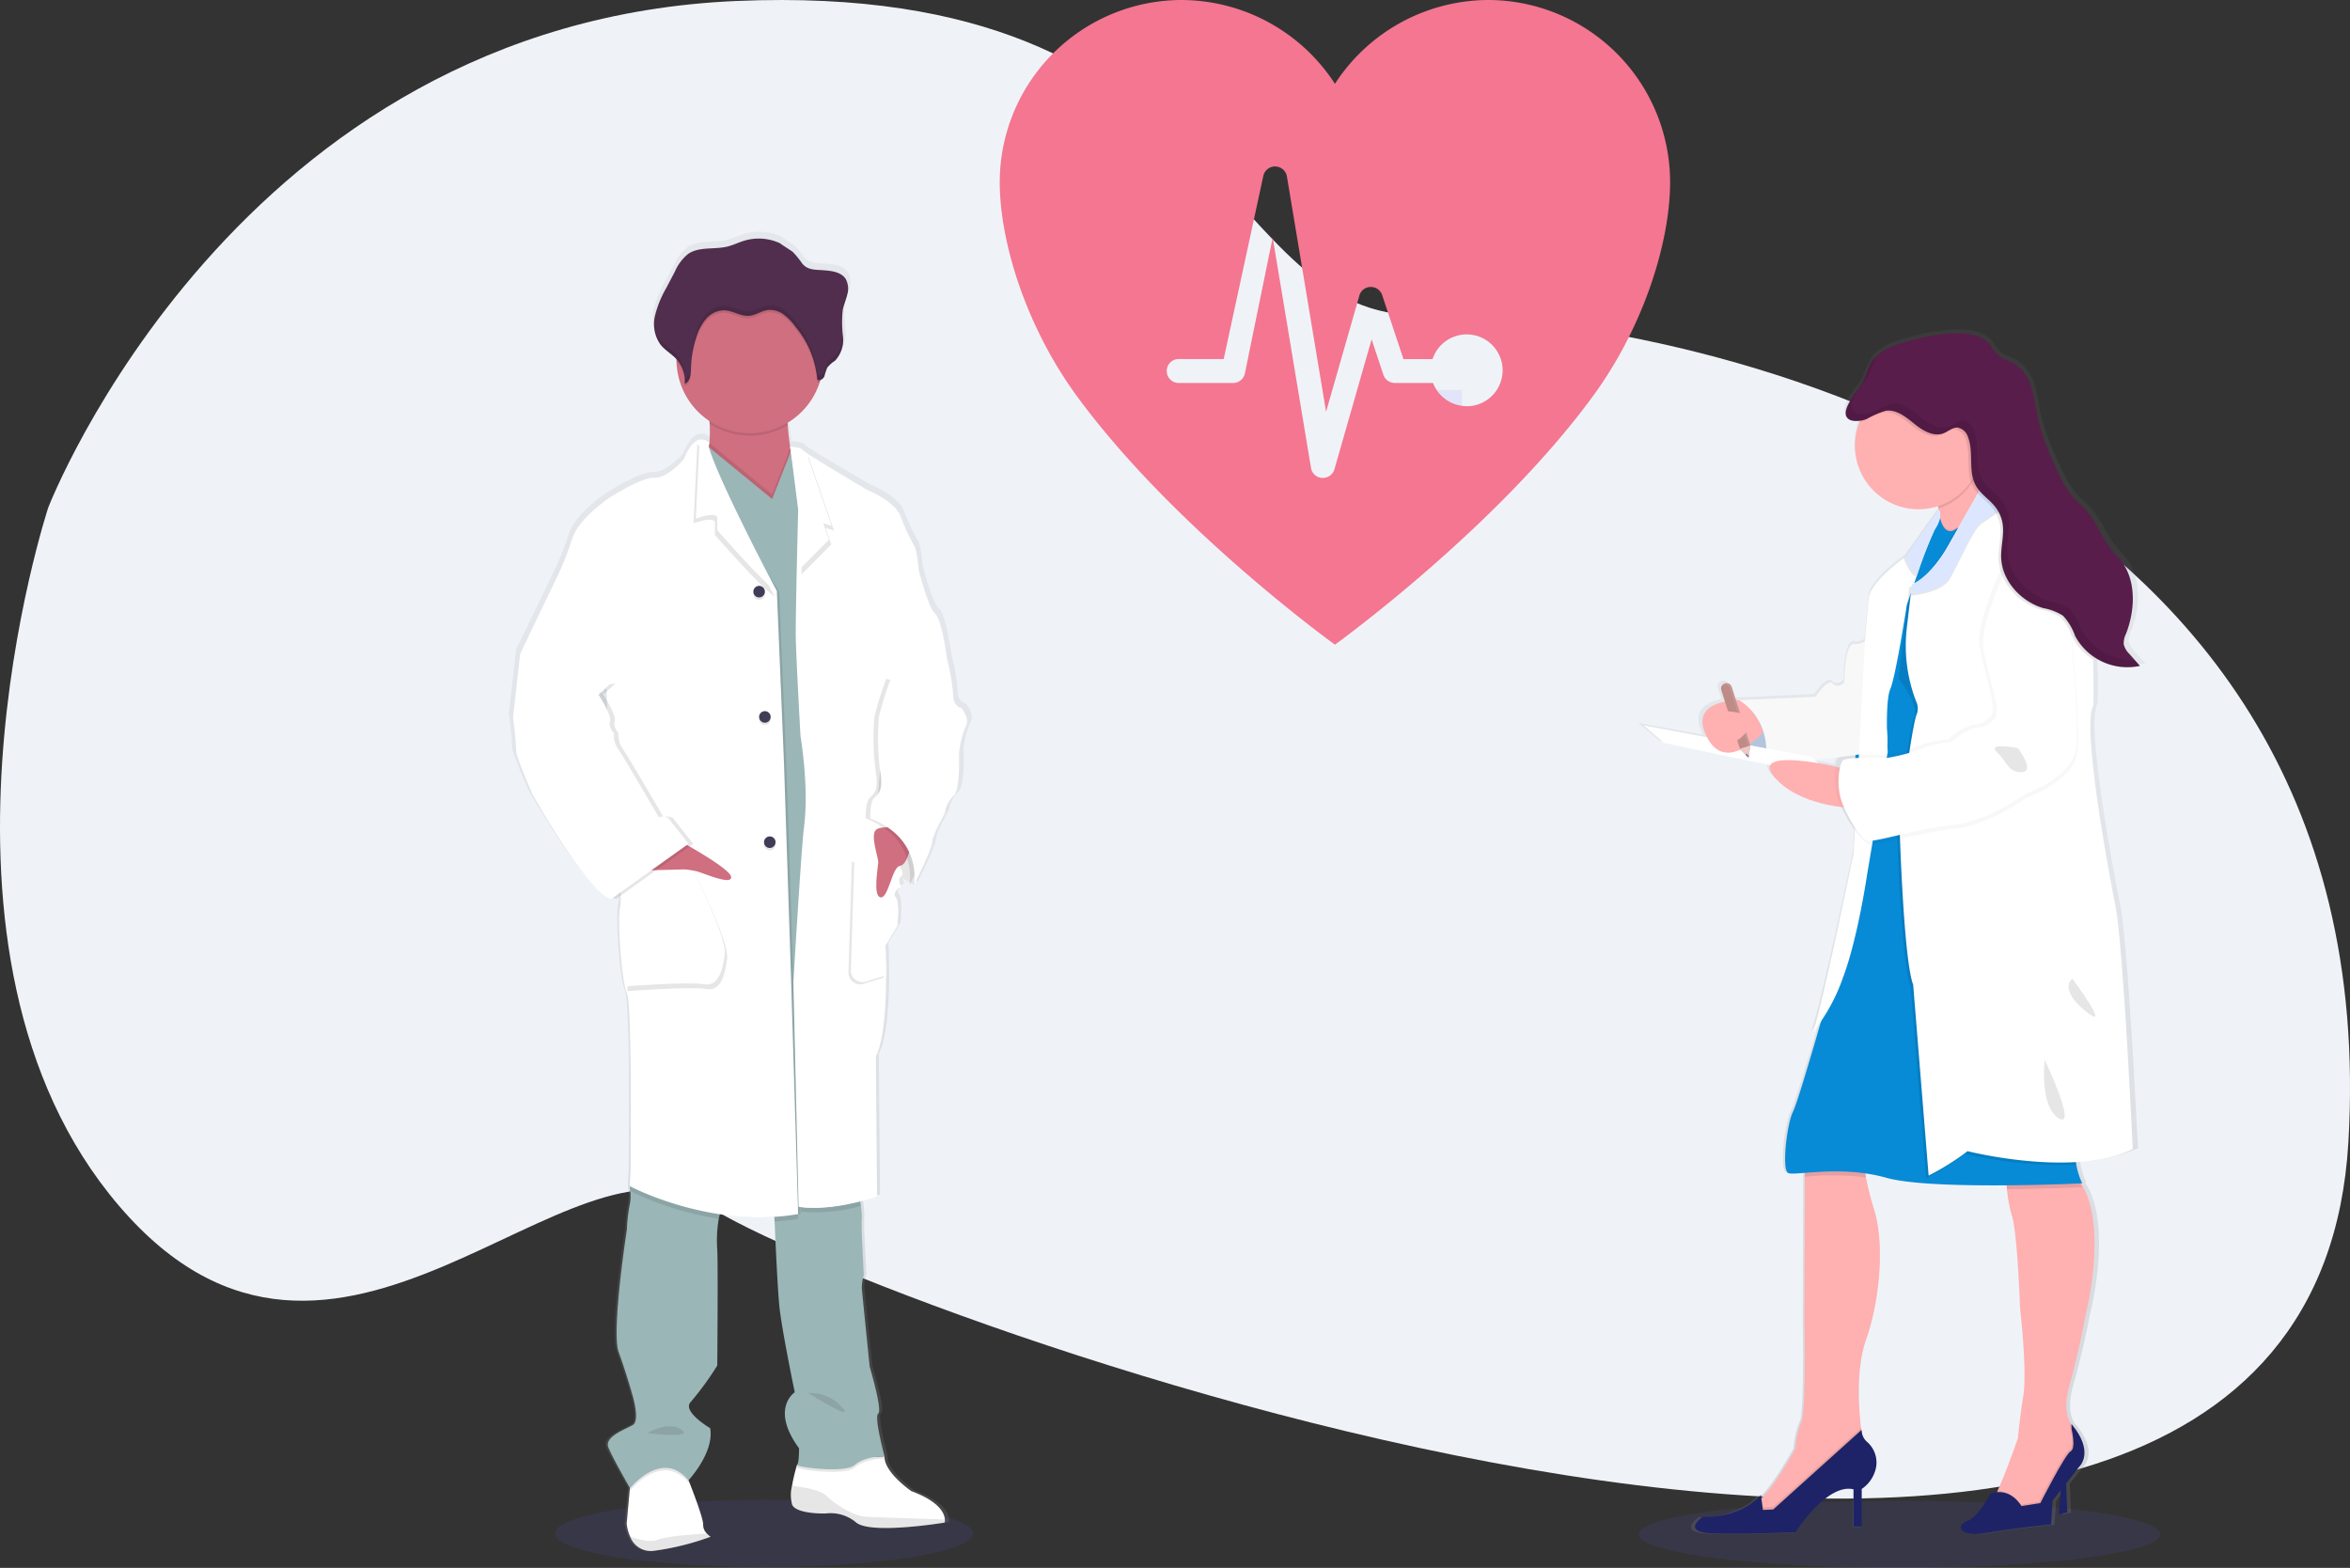<svg xmlns="http://www.w3.org/2000/svg" xmlns:xlink="http://www.w3.org/1999/xlink" width="350.168" height="233.615" viewBox="0 0 350.168 233.615">
  <rect x="0" y="0" width="350.168" height="233.615" fill="#333333" stroke="none"/>
  <defs>
    <linearGradient id="linear-gradient" x1="0.5" y1="1" x2="0.5" gradientUnits="objectBoundingBox">
      <stop offset="0" stop-color="gray" stop-opacity="0.251"/>
      <stop offset="0.54" stop-color="gray" stop-opacity="0.122"/>
      <stop offset="1" stop-color="gray" stop-opacity="0.102"/>
    </linearGradient>
    <linearGradient id="linear-gradient-2" x1="0.5" y1="1" x2="0.5" y2="0" xlink:href="#linear-gradient"/>
  </defs>
  <g id="Groupe_755" data-name="Groupe 755" transform="translate(-938.238 -4371.479)">
    <path id="Tracé_7326" data-name="Tracé 7326" d="M-16685.262-16095.289s27.914-72.294,102.559-75.484,71.514,47.382,102.2,46.832,144.2,17.744,137.978,123.262-223.767,23.436-244.321,9.467-55.434,37.821-87.836,0S-16685.262-16095.289-16685.262-16095.289Z" transform="translate(17630.688 20542.398)" fill="#eff3f8"/>
    <g id="undraw_medicine_b-1-ol" transform="translate(1014.065 4371.479)">
      <ellipse id="Ellipse_150" data-name="Ellipse 150" cx="31.127" cy="4.999" rx="31.127" ry="4.999" transform="translate(6.887 223.476)" fill="#6c63ff" opacity="0.1"/>
      <ellipse id="Ellipse_151" data-name="Ellipse 151" cx="38.841" cy="4.999" rx="38.841" ry="4.999" transform="translate(168.372 223.616)" fill="#6c63ff" opacity="0.1"/>
      <rect id="Rectangle_698" data-name="Rectangle 698" width="10.768" height="13.956" transform="translate(131.227 58.1)" fill="#6c63ff" opacity="0.1"/>
      <rect id="Rectangle_713" data-name="Rectangle 713" width="9.085" height="9.085" transform="translate(203.172 95.89)" fill="#6c63ff" opacity="0.1"/>
      <rect id="Rectangle_715" data-name="Rectangle 715" width="9.085" height="9.085" transform="translate(203.172 118.299)" fill="#6c63ff" opacity="0.1"/>
      <rect id="Rectangle_717" data-name="Rectangle 717" width="9.085" height="9.085" transform="translate(203.172 140.705)" fill="#6c63ff" opacity="0.1"/>
      <rect id="Rectangle_719" data-name="Rectangle 719" width="9.085" height="9.085" transform="translate(203.172 163.114)" fill="#6c63ff" opacity="0.1"/>
      <path id="Tracé_7225" data-name="Tracé 7225" d="M363.732,288.481s-1.259-.176-1.259-2.009a28.724,28.724,0,0,0-.9-5.258h0c0-.016-.779-5.964-1.856-6.91s-2.46-6.5-2.46-6.5-.236-3.012-.719-3.661a31.109,31.109,0,0,1-2.1-4.5c-.962-2.265-4.971-3.833-4.971-3.833s-7.248-4.2-9.3-5.574h0a3.15,3.15,0,0,1-.521-.393c-.358-.47-1.917-.479-1.917-.479a31.4,31.4,0,0,1-.371-3.281,2.5,2.5,0,0,0-.016-.345,11.053,11.053,0,0,0,4.859-6.012c.038-.121.07-.249.105-.371a1.038,1.038,0,0,0,.623-.562,11.724,11.724,0,0,1,.418-1.278,4.812,4.812,0,0,1,1.182-1.038,4.472,4.472,0,0,0,1.23-3.638c-.032-1.07-.2-2.15-.137-3.214l.019-.268c.019-.16.042-.319.07-.473.157-.792.5-1.54.69-2.326a2.992,2.992,0,0,0-.236-2.348c-.655-.993-2.019-1.192-3.217-1.294-1.358-.115-2.572.035-3.44-1.092a12.263,12.263,0,0,0-1.367-1.652c-.179-.166-1.917-1.227-1.917-1.3a7.766,7.766,0,0,0-5.415-.415c-.9.262-1.751.69-2.664.9-1.971.466-4.239-.038-5.913,1.089a6.95,6.95,0,0,0-2.016,2.645q-.639,1.223-1.3,2.444a15.831,15.831,0,0,0-1.722,4.181,6.643,6.643,0,0,0-.115.977h0v.521a1.718,1.718,0,0,0,.019.319c.019.1.016.131.026.2s.026.217.045.319.058.281.1.422c.016.061.038.118.057.176.032.109.07.214.112.319.022.054.045.112.07.166a2.988,2.988,0,0,0,.163.319c.026.045.045.086.07.128a4.234,4.234,0,0,0,.294.428c.684.853,1.69,1.4,2.434,2.195v.358a10.934,10.934,0,0,0,4.977,8.928c0,.121.016.246.022.367a18.277,18.277,0,0,1-.035,2.846,1.342,1.342,0,0,0-1.061-.473,1.53,1.53,0,0,0-.409.035l-.029-.022h0v.029c-.7.173-1.568.9-2.4,2.984,0,0-2.517,2.837-4.434,2.718s-6.769,2.952-6.769,2.952-4.734,3.073-5.75,6.2a43.718,43.718,0,0,1-2.038,5.2L296.7,280.4h0l-1.08,9.567a44.4,44.4,0,0,1,.479,4.9c-.118.648,2.456,6.5,2.456,6.5s8.507,14.947,11.982,15.713l.249-.176a2.039,2.039,0,0,0,.47.176l.716-.5a7.8,7.8,0,0,1-.054,1.687c-.479,1.476.179,11.107,1.016,12.995s.54,26.642.54,26.642l-.118,2.185a.925.925,0,0,0,.029.192l-.029.517.086.045a6.153,6.153,0,0,1-.086,2.08,23.123,23.123,0,0,0-.422,3.667s-2.393,15.295-1.259,18.368,2.1,6.44,2.1,6.44,1.2,3.833.057,4.488-4.383,1.754-3.715,3.351c.607,1.476,2.91,5.431,3.252,6.009l-.029.3-.47,5.089a6.388,6.388,0,0,0,.54,1.942,3.347,3.347,0,0,0,3.415,2.134c.319-.022.69-.061,1.048-.109a45.276,45.276,0,0,0,7.762-2.019,3.166,3.166,0,0,1-.607-.5h0a1.754,1.754,0,0,1-.533-1.278c.051-.926-1.683-5.341-2.115-6.427-.067-.156-.1-.246-.1-.246s3.955-4.134,3.3-7.8c0,0-4.376-2.556-2.936-3.958a44.626,44.626,0,0,0,4.015-5.431s.118-15.062,0-17.311a18.623,18.623,0,0,1,.22-4.673c.048-.233.105-.46.166-.684a41.7,41.7,0,0,0,6.018.457c.735,0,1.482,0,2.236-.045q0,.319.029.69c.166,3.731.476,10.273.728,12.7.358,3.485,2.335,12.877,2.335,12.877s-3.773,2.421.658,8.389a8.088,8.088,0,0,1-.294,2.476h0a27.074,27.074,0,0,0-.757,3.118,5.5,5.5,0,0,0,.038,2.853c.719,1.412,5.031,1.3,5.031,1.3h0l.105-.019a6.181,6.181,0,0,1,4.565,1.377c1.639,1.316,7.858.738,11.225.319,1.319-.166,2.2-.319,2.2-.319a1.278,1.278,0,0,0,.045-.46h0c-.035-.827-.684-2.642-5.079-4.261,0,0-4.134-2.779-4.076-5.2h-.565a4.505,4.505,0,0,1,.572,0s-1.62-5.91-.958-6.389-1.319-7.028-1.319-7.028-1.134-10.989-1.195-11.759a6.708,6.708,0,0,1,.3-1.949l-.3-6.025s-.057-2,0-2.655a13.262,13.262,0,0,0-.137-1.69c-.029-.224-.057-.457-.089-.687,1.549-.393,2.556-.757,2.556-.757l-.179-20.971c1.316-2.556,1.559-8.162,1.552-12.139,0-2.556-.115-4.447-.115-4.447l1.8-2.936s.415-3.514-.243-4.284a.737.737,0,0,1,.08-1.006,3.342,3.342,0,0,1,.393-.268s-.019-.029-.042-.07a3.173,3.173,0,0,1,.4-.284s-.639-.99-.067-1.409c.537.364,1.016.639,1.38.862-.026.233-.051.367-.051.367l.153-.319.565.319s2.817-5.613,2.757-6.44,1.917-4.312,1.917-4.312a4.315,4.315,0,0,1,1.319-2.6c1.08-.767.837-6.322.837-6.322a13.619,13.619,0,0,1,1.019-4.076C365.105,290.075,363.732,288.481,363.732,288.481Zm-53.909-2.463.054,1.338-.549-.885Z" transform="translate(-295.62 -183.624)" fill="url(#linear-gradient)"/>
      <path id="Tracé_7226" data-name="Tracé 7226" d="M470.957,495.821l-.69,2.939s-5.526-2.821-6.523-6.4,1.667-4.945,1.667-4.945l5.149,2.182Z" transform="translate(-409.886 -366.865)" fill="#fff"/>
      <path id="Tracé_7227" data-name="Tracé 7227" d="M470.957,495.821l-.69,2.939s-5.526-2.821-6.523-6.4,1.667-4.945,1.667-4.945l5.149,2.182Z" transform="translate(-409.886 -366.865)" opacity="0.1"/>
      <path id="Tracé_7228" data-name="Tracé 7228" d="M363.073,802.057a39.712,39.712,0,0,1-8.625,2.115,3.282,3.282,0,0,1-3.351-2.121,6.42,6.42,0,0,1-.527-1.933l.457-5.063.243-2.7,7.465-1.939,1.057,3.233.1.246c.425,1.08,2.128,5.472,2.076,6.389a1.744,1.744,0,0,0,.524,1.262A3.037,3.037,0,0,0,363.073,802.057Z" transform="translate(-333.017 -573.081)" fill="#fff"/>
      <path id="Tracé_7229" data-name="Tracé 7229" d="M450.119,798.768a1.277,1.277,0,0,1-.045.457s-10.931,1.824-13.167,0a5.922,5.922,0,0,0-4.6-1.348s-4.229.115-4.935-1.278a5.545,5.545,0,0,1-.035-2.837,27.025,27.025,0,0,1,.741-3.1l.169-.134,1.006-.808,11.781-.348h.089c-.057,2.409,4,5.172,4,5.172C449.432,796.139,450.068,797.944,450.119,798.768Z" transform="translate(-385.151 -572.366)" fill="#fff"/>
      <path id="Tracé_7230" data-name="Tracé 7230" d="M450.123,808.126a1.3,1.3,0,0,1-.048.457s-10.928,1.824-13.164,0a5.922,5.922,0,0,0-4.6-1.348s-4.233.115-4.935-1.278a5.541,5.541,0,0,1-.038-2.837c1.629.163,4.2.569,5.21,1.536,1.527,1.473,4.114,2.942,5.7,3.057C439.495,807.793,446.928,808.03,450.123,808.126Z" transform="translate(-385.154 -581.724)" opacity="0.1"/>
      <path id="Tracé_7231" data-name="Tracé 7231" d="M364.2,825.8a39.711,39.711,0,0,1-8.625,2.115,3.273,3.273,0,0,1-3.348-2.124c1.3.438,3.1.9,4.054.476,1.124-.5,5.111-.821,7.347-.958A3.15,3.15,0,0,0,364.2,825.8Z" transform="translate(-334.146 -596.826)" opacity="0.1"/>
      <path id="Tracé_7232" data-name="Tracé 7232" d="M395.345,312.167c-4.217-1.639-9.641-7.053-8.286-9.583a5.66,5.66,0,0,0,.527-2.032,18.557,18.557,0,0,0,.038-2.875,39.38,39.38,0,0,0-.565-4.677s13.164.3,12.4,2.236a7.249,7.249,0,0,0-.2,2.661c.061,1.105.22,2.354.387,3.412.23,1.45.46,2.556.46,2.556s-.8,1.128-1.278,1.188S401.4,314.5,395.345,312.167Z" transform="translate(-357.705 -234.558)" fill="#cf6f80"/>
      <path id="Tracé_7233" data-name="Tracé 7233" d="M360.835,793.9l-.1.109c-3.936-4.76-8.7,1.172-8.7,1.172l-.07-.125.243-2.7,7.465-1.939,1.057,3.233Z" transform="translate(-333.969 -573.081)" opacity="0.1"/>
      <path id="Tracé_7234" data-name="Tracé 7234" d="M443.062,789.678s-2.875-.061-4.408,1.294-8.944.294-8.625,0a1.051,1.051,0,0,0,.166-.485l1.006-.808,11.781-.348C443.027,789.544,443.062,789.678,443.062,789.678Z" transform="translate(-387.086 -572.339)" opacity="0.1"/>
      <path id="Tracé_7235" data-name="Tracé 7235" d="M358.8,659.969a8.891,8.891,0,0,0-.486,1.639,18.751,18.751,0,0,0-.22,4.651c.118,2.236,0,17.221,0,17.221a45.84,45.84,0,0,1-3.936,5.4c-1.409,1.409,2.875,3.939,2.875,3.939.639,3.642-3.233,7.756-3.233,7.756-3.936-4.76-8.7,1.176-8.7,1.176s-2.587-4.472-3.233-6.069,2.527-2.7,3.642-3.351-.054-4.472-.054-4.472-.942-3.351-2.06-6.408,1.233-18.275,1.233-18.275a23.583,23.583,0,0,1,.412-3.645,6.1,6.1,0,0,0,.086-2.07c-.019-.233-.042-.428-.057-.559s-.029-.192-.029-.192l.045-.077,1.6-2.977S359.571,658.094,358.8,659.969Z" transform="translate(-327.042 -480.008)" fill="#9bb6b7"/>
      <path id="Tracé_7236" data-name="Tracé 7236" d="M435.706,703.651s-2.875-.061-4.408,1.278-8.944.294-8.625,0,.294-2.469.294-2.469c-4.348-5.935-.639-8.344-.639-8.344s-1.942-9.344-2.294-12.81c-.246-2.421-.549-8.928-.712-12.643-.07-1.6-.112-2.7-.112-2.7l3.552-.716.457-.093,8.567-1.719s.236,1.6.4,2.9a13.575,13.575,0,0,1,.134,1.683c-.057.639,0,2.639,0,2.639l.291,6a6.811,6.811,0,0,0-.291,1.939c.057.763,1.172,11.695,1.172,11.695s1.939,6.523,1.278,6.993S435.706,703.651,435.706,703.651Z" transform="translate(-379.73 -486.664)" fill="#9bb6b7"/>
      <path id="Tracé_7237" data-name="Tracé 7237" d="M399.908,295.236a7.249,7.249,0,0,0-.2,2.661,10.941,10.941,0,0,1-11.634-.217,39.375,39.375,0,0,0-.565-4.68S400.674,293.291,399.908,295.236Z" transform="translate(-358.156 -234.558)" opacity="0.1"/>
      <path id="Tracé_7238" data-name="Tracé 7238" d="M395.686,254.611A10.818,10.818,0,0,1,395.15,258a10.931,10.931,0,0,1-21.32-3.127v-.262a10.931,10.931,0,1,1,21.861,0Z" transform="translate(-348.846 -200.993)" fill="#cf6f80"/>
      <path id="Tracé_7239" data-name="Tracé 7239" d="M395.345,328.255c-4.217-1.639-9.641-7.053-8.286-9.583a5.66,5.66,0,0,0,.527-2.032l5.772,4.744,3.571,2.929,2.715-6.913c.23,1.45.46,2.556.46,2.556s-.8,1.128-1.278,1.188S401.4,330.59,395.345,328.255Z" transform="translate(-357.705 -250.646)" opacity="0.1"/>
      <path id="Tracé_7240" data-name="Tracé 7240" d="M354.6,289.508l-4.82,80.979-6.287.412L327.21,323.944l2.671-55.746.562-11.778,7.239,5.945,3.575,2.929,2.8-7.114,5.2,4.53Z" transform="translate(-302.028 -190.934)" fill="#9bb6b7"/>
      <path id="Tracé_7241" data-name="Tracé 7241" d="M365.752,660.023a8.89,8.89,0,0,0-.486,1.639,46.32,46.32,0,0,1-13.18-4.118L352,657.5l.029-.514.016-.268,1.6-2.977S366.519,658.148,365.752,660.023Z" transform="translate(-333.99 -480.062)" opacity="0.1"/>
      <path id="Tracé_7242" data-name="Tracé 7242" d="M422.795,672.169a32.344,32.344,0,0,1-3.533.4c-.07-1.6-.112-2.7-.112-2.7l3.552-.716Z" transform="translate(-379.689 -490.557)" opacity="0.1"/>
      <path id="Tracé_7243" data-name="Tracé 7243" d="M440.664,666.394a24.794,24.794,0,0,1-8.919.84l-.045-2.025,8.567-1.719S440.5,665.071,440.664,666.394Z" transform="translate(-388.23 -486.698)" opacity="0.1"/>
      <path id="Tracé_7244" data-name="Tracé 7244" d="M343.419,430.439c-13.1,2.236-25.092-4.175-25.092-4.175l.115-2.172s.3-24.626-.527-26.514-1.466-11.462-1-12.931-1.7-23.5-1.7-23.5l-.351-8.944L302,346.988,307.75,335a43.261,43.261,0,0,0,2-5.175c1-3.111,5.641-6.168,5.641-6.168s4.76-3.054,6.641-2.939,4.348-2.7,4.348-2.7c1.821-4.641,3.469-2.54,3.469-2.54a4.146,4.146,0,0,1-.089.687c-.639,5.1,10.331,21.2,10.487,21.479h0l1.045,25.447,1.057,32.2Z" transform="translate(-299.962 -249.533)" opacity="0.1"/>
      <path id="Tracé_7245" data-name="Tracé 7245" d="M342.3,430.4c-13.1,2.236-25.1-4.175-25.1-4.175l.118-2.172s.3-24.626-.53-26.514-1.466-11.462-1-12.931-1.7-23.5-1.7-23.5l-.355-8.944-12.867-5.229,5.75-11.985a43.917,43.917,0,0,0,2-5.175c1-3.111,5.641-6.168,5.641-6.168s4.76-3.054,6.638-2.939,4.348-2.7,4.348-2.7c1.824-4.642,3.833-2.54,3.833-2.54,0,.22-.192.319-.089.687,1.406,4.942,9.979,21.2,10.136,21.479h0l1.057,25.447,1.057,32.2Z" transform="translate(-299.193 -249.492)" fill="#fff"/>
      <path id="Tracé_7246" data-name="Tracé 7246" d="M393.805,339.886c-1.409-.588-8.871-9.107-8.871-9.107V328.84c-.272-.639-1.885-.249-3.194.2l.562-11.778.639.53C384.34,322.729,393.642,339.6,393.805,339.886Z" transform="translate(-354.23 -251.068)" opacity="0.1"/>
      <path id="Tracé_7247" data-name="Tracé 7247" d="M394.909,337.676c-1.412-.588-8.874-9.107-8.874-9.107V326.63c-.272-.639-1.885-.249-3.194.2l.565-11.778.639.53C385.447,320.519,394.752,337.395,394.909,337.676Z" transform="translate(-354.978 -249.564)" fill="#fff"/>
      <path id="Tracé_7248" data-name="Tracé 7248" d="M351.579,516.889c.176,0,9.107-.939,9.107-.939s5.408,10.634,5.054,13.222-1,4.878-3.172,4.472-11.708.319-11.708.319Z" transform="translate(-333.214 -386.288)" opacity="0.1"/>
      <path id="Tracé_7249" data-name="Tracé 7249" d="M350.469,514.679c.176,0,9.107-.939,9.107-.939s5.4,10.637,5.054,13.222-1,4.878-3.172,4.472-11.708.32-11.708.32Z" transform="translate(-332.459 -384.784)" fill="#fff"/>
      <path id="Tracé_7250" data-name="Tracé 7250" d="M362.664,501.05s8.2,4.405,8.373,5.75-4.172-.588-5.111-.821a11.7,11.7,0,0,0-1.882-.294l-6.264.169Z" transform="translate(-337.923 -376.148)" fill="#cf6f80"/>
      <ellipse id="Ellipse_152" data-name="Ellipse 152" cx="0.862" cy="0.862" rx="0.862" ry="0.862" transform="translate(36.426 87.642)" opacity="0.1"/>
      <ellipse id="Ellipse_153" data-name="Ellipse 153" cx="0.862" cy="0.862" rx="0.862" ry="0.862" transform="translate(36.426 87.291)" fill="#3f3d56"/>
      <ellipse id="Ellipse_154" data-name="Ellipse 154" cx="0.862" cy="0.862" rx="0.862" ry="0.862" transform="translate(38.014 124.979)" opacity="0.1"/>
      <ellipse id="Ellipse_155" data-name="Ellipse 155" cx="0.862" cy="0.862" rx="0.862" ry="0.862" transform="translate(38.014 124.624)" fill="#3f3d56"/>
      <ellipse id="Ellipse_156" data-name="Ellipse 156" cx="0.862" cy="0.862" rx="0.862" ry="0.862" transform="translate(37.285 106.31)" opacity="0.1"/>
      <ellipse id="Ellipse_157" data-name="Ellipse 157" cx="0.862" cy="0.862" rx="0.862" ry="0.862" transform="translate(37.285 105.959)" fill="#3f3d56"/>
      <path id="Tracé_7251" data-name="Tracé 7251" d="M442.994,381.514s.588.882,0,1.294.057,1.409.057,1.409-1.466.859-.821,1.632.236,4.265.236,4.265l-1.763,2.92s.105,1.881.112,4.424c0,3.967-.233,9.545-1.524,12.088l.179,20.863s-6.175,2.255-11.343,1.568L427.36,398.5s1.118-18.984,1.53-22.626a37.912,37.912,0,0,0,.294-5.7,63.705,63.705,0,0,0-.767-8.344s-.639-11.458-.7-14.63c-.029-1.517.051-5.945.141-10.155.1-4.6.211-8.944.211-8.944l-1.166-9.225s1.166-.118,1.517.351a3.363,3.363,0,0,0,.511.393h0c2.012,1.361,9.123,5.546,9.123,5.546s3.936,1.565,4.878,3.808a33.181,33.181,0,0,0,2.054,4.472c.457.639.706,3.642.706,3.642s1.354,5.526,2.412,6.462,1.83,6.89,1.83,6.89l-9.344,7.347s-.821,12.222-1,12.695S442.994,381.514,442.994,381.514Z" transform="translate(-384.964 -252.156)" fill="#fff"/>
      <path id="Tracé_7252" data-name="Tracé 7252" d="M443.3,381.3s.585.882,0,1.294.054,1.409.054,1.409-1.457.869-.818,1.642.236,4.265.236,4.265l-1.763,2.92s.105,1.882.115,4.424c0,3.967-.233,9.545-1.524,12.088l.176,20.863s-6.184,2.255-11.347,1.568l-.763-33.478s1.118-18.984,1.53-22.626a37.56,37.56,0,0,0,.291-5.7,64.108,64.108,0,0,0-.763-8.344s-.639-11.458-.706-14.63c-.029-1.517.054-5.945.141-10.155.1-4.6.211-8.944.211-8.944l-1.54-9.35s1.54,0,1.894.476a3.03,3.03,0,0,0,.511.393h0c2.012,1.361,9.126,5.546,9.126,5.546s3.932,1.565,4.875,3.808a32.649,32.649,0,0,0,2.057,4.472c.46.639.7,3.642.7,3.642s1.354,5.526,2.412,6.462,1.821,6.878,1.821,6.878l-9.344,7.347s-.821,12.222-1,12.695S443.3,381.3,443.3,381.3Z" transform="translate(-384.916 -251.939)" fill="#fff"/>
      <path id="Tracé_7253" data-name="Tracé 7253" d="M432.866,332.093l.843,2.46-4.44,4.472c.1-4.6.211-8.944.211-8.944l-1.54-9.35s1.54,0,1.894.476a2.915,2.915,0,0,0,.511.39h0l3.776,10.893Z" transform="translate(-385.671 -253.43)" opacity="0.1"/>
      <path id="Tracé_7254" data-name="Tracé 7254" d="M431.756,329.883l.847,2.46-4.44,4.472c.1-4.6.211-8.944.211-8.944l-1.543-9.35s1.543,0,1.894.476a3.2,3.2,0,0,0,.511.393h0l3.779,10.89Z" transform="translate(-384.916 -251.926)" fill="#fff"/>
      <path id="Tracé_7255" data-name="Tracé 7255" d="M395.686,254.611A10.82,10.82,0,0,1,395.15,258a.457.457,0,0,1-.345-.086,14.1,14.1,0,0,0-3.239-7.871,8.27,8.27,0,0,0-1.757-1.821,3.437,3.437,0,0,0-2.383-.674c-.958.131-1.8.783-2.773.866-1.278.105-2.421-.779-3.69-.824a3.626,3.626,0,0,0-2.712,1.259,7.44,7.44,0,0,0-1.453,2.7,15.774,15.774,0,0,0-.811,4.651c-.016.894-.1,2.016-.933,2.341a4.772,4.772,0,0,0-1.2-3.645l-.019-.019v-.262a10.931,10.931,0,1,1,21.861,0Z" transform="translate(-348.846 -200.993)" opacity="0.1"/>
      <path id="Tracé_7256" data-name="Tracé 7256" d="M382.172,222.045a7.526,7.526,0,0,0-5.309-.415c-.885.262-1.719.687-2.616.9-1.917.463-4.153-.038-5.8,1.083a6.934,6.934,0,0,0-1.974,2.629l-1.278,2.434a15.8,15.8,0,0,0-1.69,4.153,5.3,5.3,0,0,0,.815,4.287c.677.859,1.677,1.4,2.412,2.207a4.792,4.792,0,0,1,1.2,3.642c.834-.319.914-1.444.933-2.338a15.775,15.775,0,0,1,.811-4.651,7.414,7.414,0,0,1,1.453-2.7,3.632,3.632,0,0,1,2.712-1.259c1.278.045,2.425.926,3.69.821.958-.08,1.808-.735,2.773-.863a3.424,3.424,0,0,1,2.383.674,8.184,8.184,0,0,1,1.754,1.821,14.065,14.065,0,0,1,3.242,7.871c.361.265.882-.08,1.061-.489a11.673,11.673,0,0,1,.412-1.278,4.712,4.712,0,0,1,1.156-1.029,4.521,4.521,0,0,0,1.207-3.619,18.032,18.032,0,0,1-.045-3.936c.15-.792.489-1.533.674-2.316a3.028,3.028,0,0,0-.23-2.335c-.639-.99-1.984-1.185-3.156-1.278-1.332-.115-2.524.032-3.373-1.089a12.235,12.235,0,0,0-1.342-1.642C383.881,223.169,382.172,222.115,382.172,222.045Z" transform="translate(-341.734 -185.782)" fill="#512e4e"/>
      <path id="Tracé_7257" data-name="Tracé 7257" d="M304.156,421.3l-3.338-6.172-1.057,9.523a44.138,44.138,0,0,1,.47,4.878c-.118.648,2.409,6.462,2.409,6.462s8.347,14.867,11.755,15.634L325.91,443.4l-3.054-3.878s-1.057-.412-1.323,0c0,0-5.67-9.756-6.258-10.462a3.524,3.524,0,0,1-.473-2.115s-.882-.939-.588-1.821-1.7-3.939-1.7-3.939l1.821-1.7Z" transform="translate(-298.438 -317.674)" opacity="0.1"/>
      <path id="Tracé_7258" data-name="Tracé 7258" d="M299.489,412.93l-.882.7-1.057,9.523a44.145,44.145,0,0,1,.47,4.878c-.118.648,2.412,6.462,2.412,6.462s8.344,14.867,11.752,15.633L323.7,441.9l-3.057-3.878s-1.057-.412-1.323,0c0,0-5.67-9.756-6.258-10.462a3.512,3.512,0,0,1-.47-2.115s-.882-.939-.588-1.821-1.706-3.939-1.706-3.939l1.821-1.7Z" transform="translate(-296.933 -316.177)" fill="#fff"/>
      <path id="Tracé_7259" data-name="Tracé 7259" d="M460.692,517.589c.639.776.236,4.261.236,4.261l-1.763,2.92s.105,1.885.112,4.424l-2.964.926a1.76,1.76,0,0,1-2.284-1.735l.511-16.486,6.916,2.645c-.588.409.057,1.412.057,1.412S460.047,516.813,460.692,517.589Z" transform="translate(-403.425 -383.532)" opacity="0.1"/>
      <path id="Tracé_7260" data-name="Tracé 7260" d="M461.8,516.486c.639.776.236,4.265.236,4.265l-1.763,2.92s.105,1.882.115,4.424l-3.019.942a1.725,1.725,0,0,1-2.236-1.7l.514-16.538,6.919,2.645c-.591.409.054,1.409.054,1.409S461.156,515.713,461.8,516.486Z" transform="translate(-404.174 -382.783)" fill="#fff"/>
      <path id="Tracé_7261" data-name="Tracé 7261" d="M471.383,498.52s-.47,3-1.645,3.175-1.7,4.852-2.875,4.686-.4-4.348-.355-5.159-1.278-4.172-.291-4.935,4.111,0,4.111,0Z" transform="translate(-411.471 -372.676)" fill="#cf6f80"/>
      <path id="Tracé_7262" data-name="Tracé 7262" d="M471.314,422.162l2.217-4.472a29.035,29.035,0,0,1,.882,5.229c0,1.821,1.233,2,1.233,2s1.351,1.6.639,2.76a13.4,13.4,0,0,0-1,4.057s.233,5.523-.824,6.287a4.278,4.278,0,0,0-1.278,2.587s-1.942,3.466-1.882,4.29-2.7,6.4-2.7,6.4,1.351-6.935-6.523-9.931c0,0-.061-2.354.527-3s1.5-.939.93-4.2a38.1,38.1,0,0,1-.166-7.941,50.012,50.012,0,0,1,1.763-5.664Z" transform="translate(-408.902 -319.417)" opacity="0.1"/>
      <path id="Tracé_7263" data-name="Tracé 7263" d="M473.7,415.69l1.936.639a28.94,28.94,0,0,1,.885,5.229c0,1.821,1.233,2,1.233,2s1.351,1.6.639,2.76a13.361,13.361,0,0,0-1,4.057s.233,5.523-.824,6.287a4.337,4.337,0,0,0-1.294,2.587s-1.939,3.466-1.878,4.29-2.706,6.4-2.706,6.4,1.354-6.935-6.523-9.931c0,0-.057-2.354.53-3s1.5-.939.93-4.2a38.1,38.1,0,0,1-.166-7.941,50.01,50.01,0,0,1,1.763-5.664Z" transform="translate(-410.325 -318.056)" fill="#fff"/>
      <path id="Tracé_7264" data-name="Tracé 7264" d="M360.15,776.337s3.086-1.939,5.111-.53S360.15,776.337,360.15,776.337Z" transform="translate(-339.536 -562.787)" opacity="0.1"/>
      <path id="Tracé_7265" data-name="Tracé 7265" d="M435.21,759.753a6.247,6.247,0,0,1,5.025,2.118C442.528,764.34,435.21,759.753,435.21,759.753Z" transform="translate(-390.619 -552.199)" opacity="0.1"/>
      <g id="Groupe_531" data-name="Groupe 531" transform="translate(21.647 42.566)" opacity="0.1">
        <path id="Tracé_7266" data-name="Tracé 7266" d="M400.054,260.025a4.739,4.739,0,0,0-1.16,1.032,11.687,11.687,0,0,0-.409,1.278c-.179.415-.7.754-1.061.492a14.125,14.125,0,0,0-3.242-7.874,8.184,8.184,0,0,0-1.754-1.821,3.434,3.434,0,0,0-2.386-.674c-.958.131-1.8.783-2.77.862-1.278.109-2.425-.776-3.693-.821a3.616,3.616,0,0,0-2.709,1.262,7.4,7.4,0,0,0-1.453,2.693,15.792,15.792,0,0,0-.811,4.651c-.019.891-.1,2-.926,2.335a4.374,4.374,0,0,1,0,.709c.831-.319.914-1.444.933-2.338a15.775,15.775,0,0,1,.811-4.651,7.415,7.415,0,0,1,1.453-2.7,3.626,3.626,0,0,1,2.709-1.259c1.278.045,2.428.926,3.693.821.958-.08,1.808-.735,2.77-.862a3.434,3.434,0,0,1,2.386.674,8.185,8.185,0,0,1,1.754,1.821,14.087,14.087,0,0,1,3.242,7.871c.361.265.882-.08,1.061-.489a12.4,12.4,0,0,1,.409-1.278,4.729,4.729,0,0,1,1.16-1.029,4.521,4.521,0,0,0,1.208-3.619v-.121A4.194,4.194,0,0,1,400.054,260.025Z" transform="translate(-373.113 -249.522)"/>
        <path id="Tracé_7267" data-name="Tracé 7267" d="M366.744,265.2c-.735-.808-1.738-1.348-2.412-2.2a4.676,4.676,0,0,1-.93-2.616,4.919,4.919,0,0,0,.93,3.319c.674.859,1.677,1.4,2.412,2.207a4.792,4.792,0,0,1,1.2,2.849,4.792,4.792,0,0,0-1.2-3.555Z" transform="translate(-363.385 -254.924)"/>
        <path id="Tracé_7268" data-name="Tracé 7268" d="M451.8,243.932c-.188.783-.524,1.527-.677,2.316a7.373,7.373,0,0,0-.1,1.6,6.2,6.2,0,0,1,.1-.907c.153-.792.489-1.533.677-2.316a3.93,3.93,0,0,0,.105-1.322A4.436,4.436,0,0,1,451.8,243.932Z" transform="translate(-423.022 -243.3)"/>
      </g>
      <path id="Tracé_7279" data-name="Tracé 7279" d="M894.166,348.874s-5.274-26.239-3.255-29.5c0,0,.073-3.035-.048-6.9v-.444a9.827,9.827,0,0,0,1.109.639,8.97,8.97,0,0,0,6.037.779l-1.6-1.779a2.949,2.949,0,0,1-.866-1.447,3.032,3.032,0,0,1,.345-1.565c1.517-3.833,1.6-8.654-1.326-11.58-2.469-2.46-3.07-5.635-5.75-7.881-1.958-1.645-3.035-4.057-4.051-6.389a35.936,35.936,0,0,1-2.217-6.047c-.383-1.632-.537-3.322-1.064-4.916a6.257,6.257,0,0,0-3.057-3.856,11.54,11.54,0,0,1-1.661-.732,7.176,7.176,0,0,1-1.53-1.8c-2.418-3.194-10.516-1.313-14.349-.016a8.072,8.072,0,0,0-2.837,1.572l.035-.057c.029-.048.064-.1.1-.144a5.042,5.042,0,0,0-1.073,1.2,28.734,28.734,0,0,0-1.259,2.875c-.562,1.134-3.689,4.3-2.345,5.574a1.135,1.135,0,0,0,.319.2,2.763,2.763,0,0,0,1.6.16l-.057.137a9.339,9.339,0,0,0-.693,3.543,9.588,9.588,0,0,0,9.673,9.5,9.765,9.765,0,0,0,2.961-.457c.022.121.042.243.064.364a1.126,1.126,0,0,0,.022.144h0l-.169.236a.32.32,0,0,0-.029-.042l-5.015,7.009c-.767.54-5.181,3.734-5.431,6.13-.262,2.623-.524,5.692-.524,5.692l-.035.658a1.974,1.974,0,0,1-1.6.431c-1.565-.256-1.565,5.75-1.565,5.75s-1.041.958-1.757.128-2.607,1.984-2.607,1.984l-11.851.511h0l-.271.016-.639-1.977a.834.834,0,0,0-1.045-.533.951.951,0,0,0-.144.061l-.045.026-.083.057-.042.038a.633.633,0,0,0-.064.067l-.038.045-.019.019h0a.8.8,0,0,0-.115.716l.549,1.7c-2.287.46-4.625,1.757-2.718,5.328l-9.666-1.786,3.127,2.626,16.145,3.332c-.214.383-.073.939.594,1.722,2.875,3.377,8.114,4.293,10.222,4.53a18.141,18.141,0,0,0,2.073,3.514l-.182,3.364s-5.338,25.638-6.315,26.939a15.2,15.2,0,0,0,1.351-1.779c-1.549,5.268-3.715,12.477-4.284,13.557-.913,1.725-1.76,8.7-.719,9.152a8.76,8.76,0,0,0,2.536-.029v.578l-.057,21.911s.262,13.439-.457,14.72a12.525,12.525,0,0,0-.91,3.967s-2.875,5.3-5.153,7.43a.338.338,0,0,1-.051.045l-.07-.5s-2.738,3.456-8.794,3.262c0,0-3.645,2.37,1.76,2.5s12.308-.192,12.308-.192,4.82-7.347,8.858-6.389v5.568h1.236v-5.657a5.07,5.07,0,0,0,2.2-3.332,4.05,4.05,0,0,0-1.444-3.747,2.4,2.4,0,0,1-.789-1.75l-.045.038a3.4,3.4,0,0,0-.042-.345c-.355-2.875-.8-8.807.77-13.2,2.15-6.018,2.8-14.4,1.236-19.39a44.573,44.573,0,0,1-1.243-4.859c-.038-.208-.073-.406-.105-.591a25.184,25.184,0,0,1,3.172.639c3.626,1,11.557,1.185,18.33,1.131.016.185.035.38.057.575a20.917,20.917,0,0,0,.754,4c.85,2.556,1.239,13.822,1.239,13.822s1.1,9.264.5,13.033c-.319,2.1-.639,4.2-.821,6.315v.042s-1.8,5.111-3.108,7.887c-.032.07-.067.141-.1.208a4.153,4.153,0,0,0-1.025.227s-1.76,3.514-3.514,4.1-1.172,2.495,2.8,1.792,9.967-1.278,9.967-1.278l.259-3.584,1.22-1.527-.319,3.575,1.3-.256-.172-4.348,2-2.5s2.412-2.147-1.172-6.37v.093c-.038-.061-.073-.125-.115-.185v-.019c-.594-.92-1.067-2.635-.2-5.68,1.565-5.5,2.476-10.494,2.476-10.494s3.495-13.375-.706-19.7h.185a10.639,10.639,0,0,1-.9-2.811q-.032-.172-.057-.355a23.05,23.05,0,0,0,8.647-1.955C896.9,385.667,895.405,353.927,894.166,348.874ZM854.7,326.736v.064l-.639.032Zm-2.191.3a.707.707,0,0,0-.287.137,2.835,2.835,0,0,0-.5,1.313l-1-.224s-.7-.15-1.706-.319l-.476-.479C849.856,327.359,851.217,327.2,852.514,327.04Z" transform="translate(-654.172 -214.612)" fill="url(#linear-gradient-2)"/>
      <path id="Tracé_7280" data-name="Tracé 7280" d="M971.7,742.169l-.38,4.526,1.275-.255-.192-4.91Z" transform="translate(-740.382 -521.08)" fill="#1d2366"/>
      <path id="Tracé_7281" data-name="Tracé 7281" d="M891.693,677.148c-1.536,4.376-1.1,10.283-.757,13.151.128,1.061.246,1.706.246,1.706s-2.3,5.232-2.488,5.431-6.759,4.207-6.759,4.207l-4.59,2.68s-4.657-2.041-2.425-2.744a3.39,3.39,0,0,0,1.2-.821c2.236-2.124,5.044-7.4,5.044-7.4a12.736,12.736,0,0,1,.894-3.955c.7-1.275.447-14.669.447-14.669l.054-21.834V650.05l8.737.064a19.761,19.761,0,0,0,.377,2.875,43.954,43.954,0,0,0,1.217,4.843C894.434,662.812,893.8,671.152,891.693,677.148Z" transform="translate(-689.454 -477.551)" fill="#ffb0b1"/>
      <path id="Tracé_7282" data-name="Tracé 7282" d="M891.182,777.769s-2.3,5.232-2.488,5.431-6.759,4.207-6.759,4.207l-4.59,2.68s-4.657-2.041-2.425-2.744a3.389,3.389,0,0,0,1.2-.821l.2,1.4,1.53-.064,13.1-11.784C891.064,777.124,891.182,777.769,891.182,777.769Z" transform="translate(-689.454 -563.315)" opacity="0.1"/>
      <path id="Tracé_7283" data-name="Tracé 7283" d="M873.735,777l-13.171,11.864-1.53.064-.319-2.236s-2.677,3.444-8.625,3.252c0,0-3.571,2.361,1.722,2.488s12.053-.192,12.053-.192,4.721-7.347,8.673-6.389V791.4h1.214v-5.6a5.044,5.044,0,0,0,2.153-3.322,4.07,4.07,0,0,0-1.409-3.731A2.4,2.4,0,0,1,873.735,777Z" transform="translate(-672.167 -563.948)" fill="#1d2366"/>
      <path id="Tracé_7284" data-name="Tracé 7284" d="M998.278,683.465c-.85,3.035-.386,4.744.195,5.661v.019a10.459,10.459,0,0,1,1.527,3.728l.051.287-5.993,8.737-3.252,1.278s-5.229-1.786-4.274-2.3a4.9,4.9,0,0,0,1.041-1.706c1.278-2.763,3.041-7.861,3.041-7.861v-.042c.185-2.105.479-4.2.8-6.293.585-3.76-.489-12.989-.489-12.989s-.383-11.222-1.214-13.774a21.059,21.059,0,0,1-.744-3.974c-.173-1.6-.211-2.913-.211-2.913s3.444-4.792,9.756.383a6.943,6.943,0,0,1,1.319,1.431c4.36,6.2.85,19.869.85,19.869S999.808,677.98,998.278,683.465Z" transform="translate(-765.746 -477.044)" fill="#ffb0b1"/>
      <path id="Tracé_7285" data-name="Tracé 7285" d="M1000.081,777.831l-5.993,8.737-3.252,1.278s-5.229-1.786-4.274-2.3a4.9,4.9,0,0,0,1.041-1.706,4.133,4.133,0,0,1,3.36,2.089l2.8-.447s3.7-7.271,4.53-7.715.128-3.319.128-3.319v-.732c.022.026.042.054.067.08v.019a10.459,10.459,0,0,1,1.527,3.728Z" transform="translate(-765.766 -561.716)" opacity="0.1"/>
      <path id="Tracé_7286" data-name="Tracé 7286" d="M981.971,786.516s-1.6-2.933-4.657-1.85c0,0-1.722,3.514-3.444,4.083s-1.147,2.485,2.744,1.786,9.756-1.278,9.756-1.278l.256-3.575,3.955-5.038s2.358-2.137-1.15-6.344v.731s.7,2.875-.128,3.319-4.517,7.718-4.517,7.718Z" transform="translate(-756.581 -562.11)" fill="#1d2366"/>
      <path id="Tracé_7287" data-name="Tracé 7287" d="M908.886,650.094a19.769,19.769,0,0,0,.377,2.875,40.077,40.077,0,0,0-9.123-.093V650.03Z" transform="translate(-707.03 -477.538)" opacity="0.1"/>
      <path id="Tracé_7288" data-name="Tracé 7288" d="M1005.217,653.929s-5.111.249-11.206.3c-.172-1.6-.211-2.913-.211-2.913s3.444-4.792,9.756.383a6.946,6.946,0,0,1,1.319,1.431,7.774,7.774,0,0,0,.342.8Z" transform="translate(-770.771 -477.037)" opacity="0.1"/>
      <path id="Tracé_7289" data-name="Tracé 7289" d="M935.194,534.144s-22.387,1.083-29.21-.831-13.586-.256-14.6-.7-.192-7.4.7-9.12,5.8-19.135,5.8-19.135l4.721-24.616,4.974-1.37.351-.1,8.667-2.389,6.351-1.754s12.628,49.3,11.545,52.935a9.308,9.308,0,0,0-.185,4.277A10.677,10.677,0,0,0,935.194,534.144Z" transform="translate(-700.749 -357.827)" fill="#078bd7"/>
      <path id="Tracé_7290" data-name="Tracé 7290" d="M870.987,439s-4.472,4.792-1.086,7.462,5.613.256,5.613.256Z" transform="translate(-685.588 -333.919)" fill="#c7daf5"/>
      <path id="Tracé_7291" data-name="Tracé 7291" d="M870.987,439s-4.472,4.792-1.086,7.462,5.613.256,5.613.256Z" transform="translate(-685.588 -333.919)" opacity="0.1"/>
      <path id="Tracé_7292" data-name="Tracé 7292" d="M968.727,321.772s-.524.5-1.313,1.233c-1.124,1.051-2.789,2.587-4.265,3.875-2.044,1.779-3.731,3.086-3.127,1.971s.489-3.057.188-4.875c-.022-.121-.042-.243-.064-.361a33.473,33.473,0,0,0-.987-3.948,68.312,68.312,0,0,1,5.13-5.951c.68-.639,1.156-.9,1.185-.457a14.839,14.839,0,0,0,1.035,3.316c.016.045.032.086.051.131.371.958.789,1.942,1.156,2.792C968.28,320.8,968.727,321.772,968.727,321.772Z" transform="translate(-747.197 -248.195)" fill="#ffb0b1"/>
      <path id="Tracé_7293" data-name="Tracé 7293" d="M966.562,316.714a9.481,9.481,0,0,1-6.35,7.271,33.249,33.249,0,0,0-1.051-4.309s6.22-8.034,6.315-6.408A15.2,15.2,0,0,0,966.562,316.714Z" transform="translate(-747.197 -248.203)" opacity="0.1"/>
      <path id="Tracé_7294" data-name="Tracé 7294" d="M935.03,351.584l.8-1.134s.533,3.252,2.495,1.818,2.057,10.794,2.057,10.794l-2.105,31.475-15.212-.91.431-15.209,1.722-7.667,4.258-11.145,2.533-3.683Z" transform="translate(-722.636 -273.656)" opacity="0.1"/>
      <path id="Tracé_7295" data-name="Tracé 7295" d="M940.407,363.638,938.491,392.1l-.2,3.016-8.481-.508-.319-.019L923.1,394.2l.431-15.212,1.722-7.667,4.258-11.145,2.533-3.683,3.016-4.354.805-1.131s.533,3.252,2.495,1.818l.042-.029h0C940.318,351.585,940.407,363.638,940.407,363.638Z" transform="translate(-722.656 -274.037)" fill="#078bd7"/>
      <path id="Tracé_7296" data-name="Tracé 7296" d="M888.513,406.26a2.327,2.327,0,0,1-2.3,1.338c-1.533-.259-1.53,5.75-1.53,5.75s-1.019.958-1.722.128-2.556,1.977-2.556,1.977l-11.609.511s5.165,2.361,4.153,9.5c0,0,17.537-1.086,18.112-2.744S888.513,406.26,888.513,406.26Z" transform="translate(-685.702 -311.638)" fill="#fff"/>
      <path id="Tracé_7297" data-name="Tracé 7297" d="M888.513,406.26a2.327,2.327,0,0,1-2.3,1.338c-1.533-.259-1.53,5.75-1.53,5.75s-1.019.958-1.722.128-2.556,1.977-2.556,1.977l-11.609.511s5.165,2.361,4.153,9.5c0,0,17.537-1.086,18.112-2.744S888.513,406.26,888.513,406.26Z" transform="translate(-685.702 -311.638)" opacity="0.03"/>
      <path id="Tracé_7298" data-name="Tracé 7298" d="M777.66,389.76l3.06,2.613,25.191,5.293-3.124-3.188Z" transform="translate(-608.585 -281.68)" fill="#fff"/>
      <path id="Tracé_7299" data-name="Tracé 7299" d="M921.807,350.787a64.461,64.461,0,0,0-2.616,6.766c-.834,2.38-1.53,4.472-1.53,4.472s-1.626,10.586-2.457,12.5-.38,9.376-.38,9.376l-3.1,18.429s-1.4,9.5-3.568,15.18a27.642,27.642,0,0,1-4.59,8.29c.958-1.3,6.181-26.833,6.181-26.833l1.725-32.206s.252-3.06.508-5.676,5.431-6.188,5.431-6.188l4.99-7.095C922.906,348.471,922.57,349.64,921.807,350.787Z" transform="translate(-709.365 -271.853)" fill="#fff"/>
      <path id="Tracé_7300" data-name="Tracé 7300" d="M895.269,471.669s-7.347-.319-10.906-4.594,8.226-1.706,8.226-1.706l3.063.7Z" transform="translate(-695.838 -351.345)" fill="#ffb0b1"/>
      <path id="Tracé_7301" data-name="Tracé 7301" d="M970,446.969a9.308,9.308,0,0,0-.185,4.277,60.89,60.89,0,0,1-16.589-1.6,37.265,37.265,0,0,1-5.8,3.635l-2.294-28.43c-1.466-3.833-2.041-23.917-2.041-23.917s.131-1.051.32-2.626a.3.3,0,0,1,.016-.118c.572-4.4,1.706-12.656,2.262-13.771.767-1.533-2.357-5.613-2.357-5.613l1.422-12.123.172-1.463c3-1.339,5.293-5.613,5.293-5.613l1.763-3.089h0c1.917-1.23,2.016,10.823,2.016,10.823L952.079,395.8l6.35-1.754S971.086,443.334,970,446.969Z" transform="translate(-736.26 -277.729)" opacity="0.1"/>
      <path id="Tracé_7302" data-name="Tracé 7302" d="M979.045,432.713c-8.737,4.338-24.616.319-24.616.319a37.261,37.261,0,0,1-5.8,3.635l-2.3-28.43c-1.463-3.833-2.038-23.917-2.038-23.917s1.846-14.985,2.613-16.515a2.461,2.461,0,0,0-.15-1.827,23.12,23.12,0,0,1-1.4-10.7l.613-5.21.169-1.46c3-1.342,5.3-5.616,5.3-5.616l1.6-2.8,2.939-5.156,1.393-2.441.236.214,1.8,1.636,1.917,1.6c2.5,2.108,6.823,5.82,9.053,8.091,1.961,2,2.581,9.778,2.76,15.634.118,3.856.048,6.878.048,6.878-1.977,3.255,3.194,29.389,3.194,29.389C977.579,401.088,979.045,432.713,979.045,432.713Z" transform="translate(-737.077 -261.508)" fill="#fff"/>
      <path id="Tracé_7303" data-name="Tracé 7303" d="M943.316,363.98s-6,11.414-5.3,15.752,2.677,9.248,1.722,10.395a3.53,3.53,0,0,1-2.808,1.4,9.23,9.23,0,0,0-3.514,2.041c0,.192-2.361.192-4.472,1.086a27.845,27.845,0,0,1-5.229,1.4s-6.069-.192-6.635.383-1.147,4.015.064,6.759,2.555,4.792,3.571,5.165,7.462-1.786,12.691-2.3,10.906-4.654,10.906-4.654,6.252-2.236,7.347-6S950.322,371,950.322,371,948.482,361.364,943.316,363.98Z" transform="translate(-718.119 -282.557)" opacity="0.03"/>
      <path id="Tracé_7304" data-name="Tracé 7304" d="M940.936,360.982s-6,11.417-5.293,15.752,2.677,9.248,1.719,10.4a3.514,3.514,0,0,1-2.8,1.4,9.231,9.231,0,0,0-3.514,2.041c0,.192-2.361.192-4.472,1.083a28.12,28.12,0,0,1-5.229,1.4s-6.069-.192-6.632.383-1.15,4.019.064,6.759,2.556,4.792,3.571,5.165,7.462-1.786,12.692-2.294,10.906-4.658,10.906-4.658,6.248-2.236,7.331-5.993S947.935,368,947.935,368,946.1,358.369,940.936,360.982Z" transform="translate(-716.505 -280.518)" opacity="0.03"/>
      <path id="Tracé_7305" data-name="Tracé 7305" d="M942.74,362.19s-6,11.417-5.293,15.752,2.677,9.248,1.722,10.395a3.514,3.514,0,0,1-2.808,1.406,9.273,9.273,0,0,0-3.514,2.038c0,.188-2.358.192-4.472,1.086a27.909,27.909,0,0,1-5.229,1.4s-6.069-.192-6.635.383-1.147,4.019.064,6.759,2.555,4.792,3.571,5.165,7.462-1.786,12.691-2.3,10.906-4.654,10.906-4.654,6.252-2.236,7.347-6-1.323-24.425-1.323-24.425S947.9,359.589,942.74,362.19Z" transform="translate(-717.731 -281.342)" fill="#fff"/>
      <path id="Tracé_7306" data-name="Tracé 7306" d="M992.183,458.393s-4.792-.958-3.124.639,1.658,3,3.7,2.932S992.183,458.393,992.183,458.393Z" transform="translate(-767.305 -346.923)" opacity="0.1"/>
      <path id="Tracé_7307" data-name="Tracé 7307" d="M1023.735,566.58s-2.166,1.466,1.977,4.846S1023.735,566.58,1023.735,566.58Z" transform="translate(-790.759 -420.745)" opacity="0.1"/>
      <path id="Tracé_7308" data-name="Tracé 7308" d="M1011.8,604.31c0,.192-.767,7.028,2.1,8.737S1011.8,604.31,1011.8,604.31Z" transform="translate(-782.959 -446.422)" opacity="0.1"/>
      <path id="Tracé_7309" data-name="Tracé 7309" d="M857.821,436.59c-2.313.08-7.309.786-4.718,5.619,2.29,4.277,6.14,1.418,8.305-.751A8.162,8.162,0,0,0,857.821,436.59Z" transform="translate(-674.525 -332.279)" fill="#ffb0b1"/>
      <path id="Tracé_7310" data-name="Tracé 7310" d="M881.39,451Z" transform="translate(-694.27 -342.086)" fill="#ffb0b1"/>
      <path id="Tracé_7311" data-name="Tracé 7311" d="M880.74,451.5l.1-.1Z" transform="translate(-693.828 -342.358)" fill="#ffb0b1"/>
      <path id="Tracé_7312" data-name="Tracé 7312" d="M964.892,336.643c-2.453,1.677-4.51,3.092-4.913,3.386-1.1.815-3.194,5.6-4.546,8.037-1.077,1.965-4.574,2.469-5.894,2.594l.169-1.46c3-1.342,5.3-5.616,5.3-5.616l5.929-10.395,2.041,1.856Z" transform="translate(-740.65 -261.91)" opacity="0.1"/>
      <path id="Tracé_7313" data-name="Tracé 7313" d="M964.892,336.043c-2.453,1.677-4.51,3.092-4.913,3.389-1.1.811-3.194,5.593-4.546,8.034-1.077,1.965-4.574,2.469-5.894,2.594l.169-1.46c3-1.342,5.3-5.616,5.3-5.616l5.929-10.395,2.041,1.85S963.742,335.072,964.892,336.043Z" transform="translate(-740.65 -261.501)" fill="#dce7ff"/>
      <path id="Tracé_7314" data-name="Tracé 7314" d="M942.446,297.737a9.475,9.475,0,1,1-8.055-9.366,9.459,9.459,0,0,1,8.055,9.366Z" transform="translate(-722.925 -231.334)" fill="#ffb0b1"/>
      <path id="Tracé_7315" data-name="Tracé 7315" d="M960.447,329.6a8.421,8.421,0,0,1-3.057-3.284,8.648,8.648,0,0,0-1.8-3.019,7.987,7.987,0,0,0-2.939-1.134c-3.361-.993-6.178-4.06-6.283-7.561-.051-1.648.463-3.293.23-4.926a5.455,5.455,0,0,0-1.067-2.54,8.748,8.748,0,0,0-.923-.993c-.447-.422-.917-.831-1.326-1.278a4.964,4.964,0,0,1-.671-.91,4.382,4.382,0,0,1-.367-.846c-.639-1.955-.057-4.274-.76-6.251l-.038-.109a2.034,2.034,0,0,0-1.556-1.46c-.751-.054-1.393.569-2.108.847-1.5.581-3.115-.409-4.364-1.418s-2.658-2.163-4.245-1.939a13.711,13.711,0,0,0-2.849,1.236,4,4,0,0,1-.674.195,9.471,9.471,0,0,1,18.263,3.53,9.37,9.37,0,0,1-.208,1.977c.016.045.032.086.051.131.37.958.789,1.942,1.156,2.792l1.8,1.636,1.917,1.6c2.5,2.108,6.823,5.82,9.053,8.091C959.648,315.97,960.262,323.745,960.447,329.6Z" transform="translate(-724.391 -231.334)" opacity="0.1"/>
      <path id="Tracé_7316" data-name="Tracé 7316" d="M921.824,272.689c.457-.93.684-1.971,1.23-2.853a6.8,6.8,0,0,1,3.638-2.591c3.753-1.294,11.685-3.172,14.055,0a6.914,6.914,0,0,0,1.5,1.789,11.13,11.13,0,0,0,1.626.732,6.214,6.214,0,0,1,2.99,3.833c.514,1.578.668,3.271,1.045,4.9a36.009,36.009,0,0,0,2.172,6.028c.993,2.319,2.048,4.725,3.964,6.363,2.616,2.236,3.194,5.4,5.622,7.855,2.875,2.913,2.782,7.721,1.3,11.538a3.168,3.168,0,0,0-.339,1.559,3.057,3.057,0,0,0,.847,1.444l1.572,1.773a8.838,8.838,0,0,1-9.657-4.453,8.638,8.638,0,0,0-1.8-3.019,7.967,7.967,0,0,0-2.936-1.131c-3.361-1-6.178-4.066-6.284-7.568-.051-1.645.463-3.29.23-4.919a5.431,5.431,0,0,0-1.07-2.556c-.878-1.147-2.2-1.917-2.92-3.194-1.211-2.137-.291-4.913-1.163-7.207a2.038,2.038,0,0,0-1.556-1.46c-.751-.054-1.393.569-2.112.847-1.495.581-3.111-.406-4.36-1.418s-2.658-2.163-4.249-1.936a13.356,13.356,0,0,0-2.846,1.236c-.716.275-2.166.521-2.792-.083C918.208,276.98,921.271,273.827,921.824,272.689Z" transform="translate(-720.003 -215.845)" fill="#591d4b"/>
      <path id="Tracé_7317" data-name="Tracé 7317" d="M954.13,316.17a8.642,8.642,0,0,0-1.8-3.016,7.965,7.965,0,0,0-2.939-1.134c-3.357-.993-6.175-4.063-6.283-7.564-.051-1.645.463-3.293.233-4.923a5.463,5.463,0,0,0-1.07-2.54c-.882-1.147-2.207-1.917-2.92-3.194-1.211-2.134-.291-4.91-1.166-7.207a2.045,2.045,0,0,0-1.552-1.46c-.747-.057-1.4.572-2.112.85-1.495.581-3.115-.409-4.36-1.418s-2.661-2.163-4.249-1.939a13.61,13.61,0,0,0-2.846,1.236c-.716.275-2.169.524-2.8-.08-1.316-1.278,1.747-4.424,2.3-5.555a30.58,30.58,0,0,1,1.233-2.853c.029-.048.061-.1.093-.144a5.072,5.072,0,0,0-1.051,1.195,31.05,31.05,0,0,0-1.23,2.853c-.553,1.131-3.616,4.287-2.3,5.555.639.607,2.076.358,2.792.083a13.15,13.15,0,0,1,2.846-1.236c1.6-.227,3,.926,4.249,1.936s2.875,2,4.364,1.418c.716-.278,1.342-.9,2.108-.846a2.034,2.034,0,0,1,1.556,1.46c.872,2.294-.048,5.07,1.163,7.207.716,1.255,2.041,2.041,2.92,3.194a5.43,5.43,0,0,1,1.07,2.556c.233,1.629-.281,3.274-.23,4.919.105,3.514,2.923,6.571,6.284,7.568a8.011,8.011,0,0,1,2.936,1.131,8.449,8.449,0,0,1,1.8,3.019,8.838,8.838,0,0,0,9.657,4.453l-.741-.837A8.933,8.933,0,0,1,954.13,316.17Z" transform="translate(-719.857 -222.464)" opacity="0.1"/>
      <path id="Tracé_7318" data-name="Tracé 7318" d="M950.682,351.319a64.417,64.417,0,0,0-2.616,6.766c-.936-.364-1.786-2.687-1.786-2.687l4.99-7.1C951.781,349,951.445,350.169,950.682,351.319Z" transform="translate(-738.431 -272.193)" opacity="0.1"/>
      <path id="Tracé_7319" data-name="Tracé 7319" d="M951.282,350.726a64.451,64.451,0,0,0-2.616,6.766c-.936-.361-1.786-2.687-1.786-2.687l4.99-7.095C952.381,348.41,952.045,349.579,951.282,350.726Z" transform="translate(-738.84 -271.791)" fill="#dce7ff"/>
      <path id="Tracé_7320" data-name="Tracé 7320" d="M863.864,438.46l-2.766-8.724a.815.815,0,0,1,.53-1.025h0a.818.818,0,0,1,1.022.53l2.766,8.714-.275,1.824Z" transform="translate(-680.433 -326.891)" fill="#be8b87"/>
      <path id="Tracé_7321" data-name="Tracé 7321" d="M861.639,429h0a.818.818,0,0,1,1.025.53l2.766,8.714-.208,1.367.2.211L865.7,438l-2.782-8.714a.818.818,0,0,0-1.022-.53h0a.818.818,0,0,0-.425.319A1.11,1.11,0,0,1,861.639,429Z" transform="translate(-680.713 -326.919)" fill="#fff" opacity="0.1"/>
      <path id="Tracé_7322" data-name="Tracé 7322" d="M822.6,399.632l1.553-.492-.227,1.495-.048.329-.454-.473Z" transform="translate(-639.17 -288.063)" fill="#efc8c4"/>
      <path id="Tracé_7323" data-name="Tracé 7323" d="M872.42,461.777a.32.32,0,0,1,.1-.083.14.14,0,0,1,.15,0,.4.4,0,0,1,.054.086.275.275,0,0,0,.2.131l-.048.319Z" transform="translate(-688.165 -349.349)" fill="#727a9c"/>
      <path id="Tracé_7324" data-name="Tracé 7324" d="M861.13,441.7s5.549-.032,4.242,2.329a4.991,4.991,0,0,1-3.348,2.645Z" transform="translate(-680.482 -335.757)" fill="#ffb0b1"/>
      <path id="Tracé_7325" data-name="Tracé 7325" d="M597.586,110.05h-.24a27.323,27.323,0,0,0-22.811,12.487,27.323,27.323,0,0,0-22.811-12.487h-.24a27.153,27.153,0,0,0-26.894,27.137c0,8.884,3.891,21.489,11.478,31.861,14.455,19.764,38.467,37.055,38.467,37.055S598.547,188.815,613,169.048c7.59-10.372,11.478-22.978,11.478-31.861A27.153,27.153,0,0,0,597.586,110.05Zm-3.428,60.518a5.383,5.383,0,0,1-5.006-3.456h-5.7a1.8,1.8,0,0,1-1.7-1.227l-1.751-5.274-5.539,19.355a1.792,1.792,0,0,1-1.719,1.294h-.112a1.77,1.77,0,0,1-1.661-1.482l-5.708-34.334L561.1,165.761a1.779,1.779,0,0,1-1.728,1.351H551.34a1.786,1.786,0,1,1,0-3.568h6.622l5.91-27.316a1.792,1.792,0,0,1,3.514.147l5.83,35.024,4.964-17.317a1.757,1.757,0,0,1,1.671-1.278h.035a1.782,1.782,0,0,1,1.693,1.227l3.166,9.523h4.338a5.354,5.354,0,1,1,5.086,7.028Z" transform="translate(-451.447 -110.05)" fill="#f47690"/>
    </g>
  </g>
</svg>
